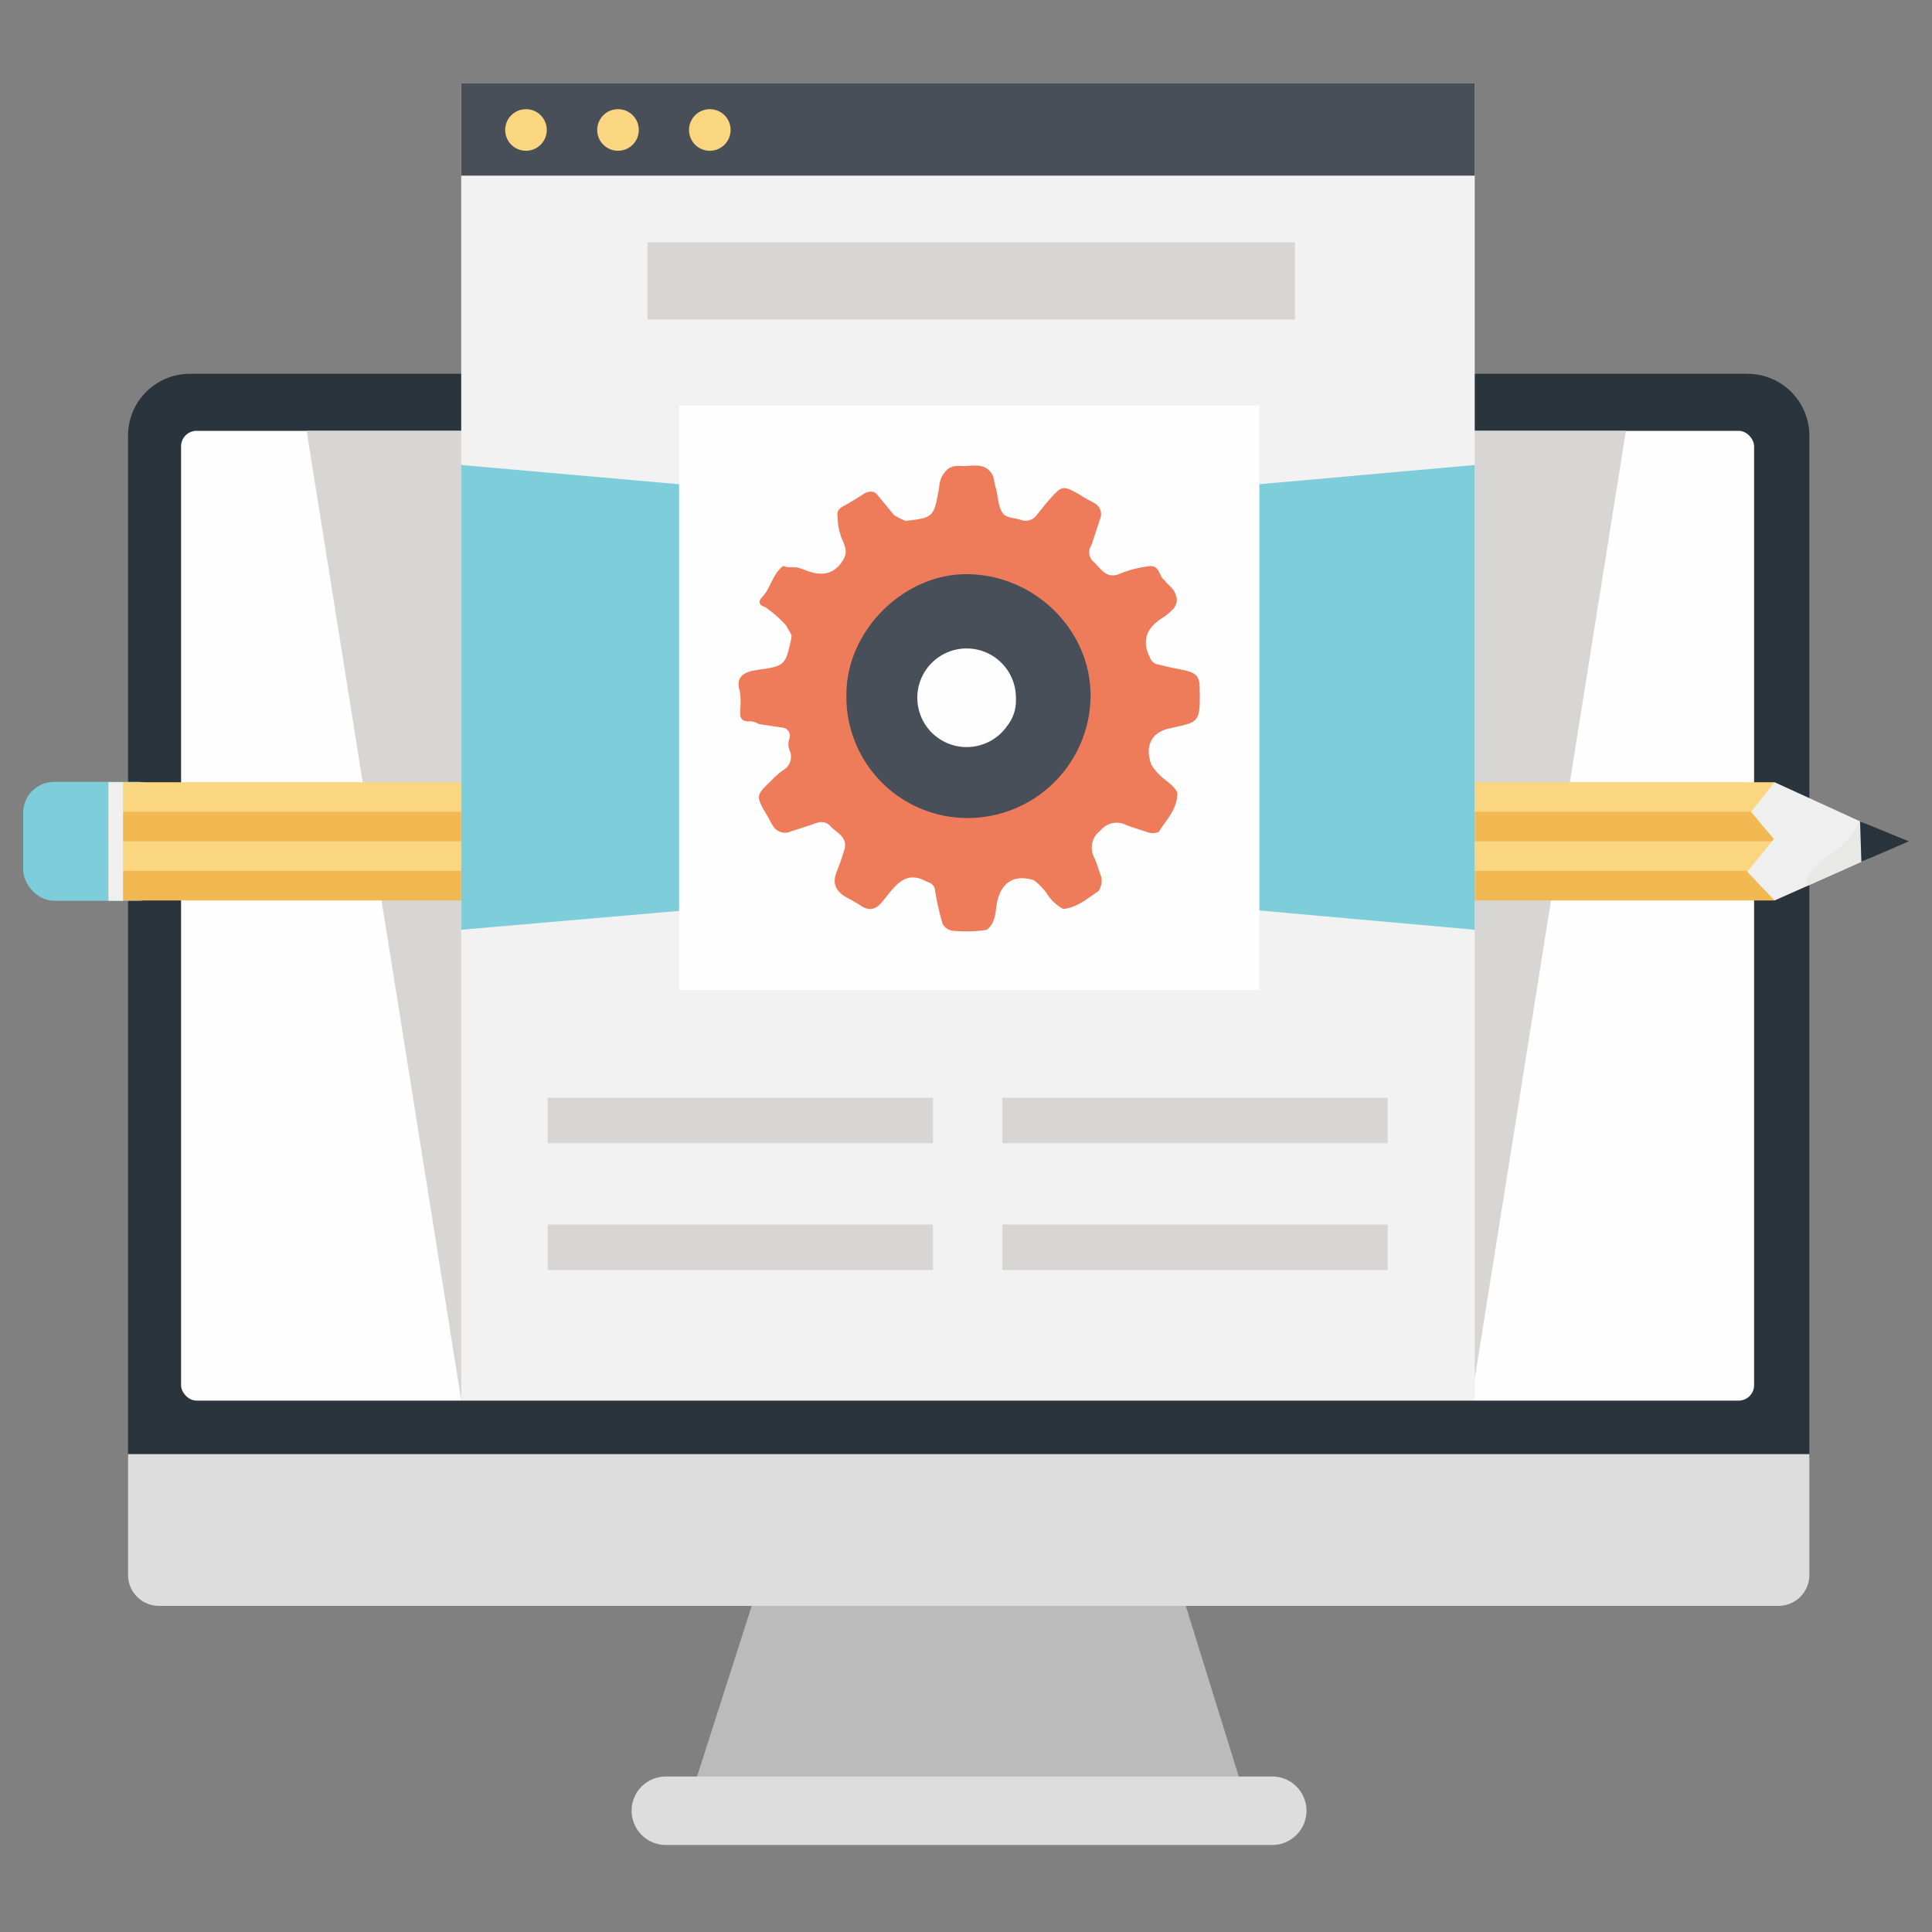 <svg id="Layer_1" data-name="Layer 1" xmlns="http://www.w3.org/2000/svg" viewBox="0 0 250 250"><rect x="0" y="0" width="250" height="250" fill="#808080" stroke="none"/><defs><style>.cls-1{fill:#bbb;}.cls-1,.cls-10,.cls-11,.cls-14,.cls-15,.cls-16,.cls-18,.cls-2,.cls-3,.cls-5{fill-rule:evenodd;}.cls-2{fill:#ddd;}.cls-3{fill:#2a343d;}.cls-4{fill:#fefefe;}.cls-17,.cls-5{fill:#d7d6d5;}.cls-14,.cls-6{fill:#7dcddb;}.cls-18,.cls-7{fill:#f9d67f;}.cls-8{fill:#f2b953;}.cls-10,.cls-9{fill:#efefef;}.cls-11{fill:#e8e8e7;}.cls-12{fill:#f2f2f2;}.cls-13,.cls-16{fill:#484f59;}.cls-15{fill:#ee7b5a;}</style></defs><title>ui_ux_design</title><polygon class="cls-1" points="160.31 229.93 90.18 229.93 97.81 206.12 152.92 206.12 160.31 229.93"/><path class="cls-2" d="M169.06,234.3a4.44,4.44,0,0,1-4.43,4.44H86.16a4.44,4.44,0,0,1-4.43-4.44h0a4.43,4.43,0,0,1,4.43-4.42h78.47a4.43,4.43,0,0,1,4.43,4.42Z"/><path class="cls-3" d="M16.57,188.43V56.37a8,8,0,0,1,8-8H226.13a8,8,0,0,1,8,8V188.59Z"/><rect class="cls-4" x="23.43" y="55.75" width="203.55" height="125.49" rx="2" ry="2"/><polygon class="cls-5" points="210.39 55.75 39.68 55.75 59.68 181.16 190.39 181.16 210.39 55.75"/><rect class="cls-6" x="3" y="101.17" width="18.93" height="15.39" rx="4" ry="4"/><rect class="cls-7" x="14.07" y="101.22" width="215.56" height="15.29"/><rect class="cls-8" x="14.07" y="105.04" width="215.56" height="3.82"/><rect class="cls-8" x="14.07" y="112.69" width="215.56" height="3.82"/><rect class="cls-9" x="14.04" y="101.22" width="1.88" height="15.34"/><polygon class="cls-10" points="241.84 106.81 229.63 101.22 226.58 105.05 229.54 108.57 226.1 112.8 229.63 116.52 241.79 111.11 241.84 106.81"/><path class="cls-11" d="M233.75,114.68l8-3.57.05-4.3-1.36-.62s-.16,2.06-3.48,4.25C237,110.44,233.38,112.7,233.75,114.68Z"/><path class="cls-2" d="M234.13,188.16V203.8a4,4,0,0,1-4,4H20.57a4,4,0,0,1-4-4V188.16Z"/><rect class="cls-12" x="59.68" y="10.8" width="131.15" height="170.35"/><rect class="cls-13" x="59.68" y="10.8" width="131.15" height="11.93"/><polygon class="cls-14" points="190.83 120.31 126.33 114.54 59.68 120.31 59.68 60.17 125.56 65.99 190.83 60.17 190.83 120.31"/><rect class="cls-4" x="87.87" y="52.46" width="75.09" height="75.65"/><path class="cls-15" d="M151.23,94.28c4-.91,4.11-.6,4-5.51a2.83,2.83,0,0,0-.1-.71c-.23-.92-1-1.08-1.77-1.32-1.14-.22-2.27-.43-3.39-.74a1.33,1.33,0,0,1-1.17-.93c-1.12-2.21-.39-3.84,1.59-5.1a6.41,6.41,0,0,0,1.24-1,1.73,1.73,0,0,0,.47-2.11c-.25-.77-1-1.17-1.42-1.79-.73-.48-.58-1.82-1.8-1.82a14.48,14.48,0,0,0-4,1c-1.72.74-2.42-.68-3.39-1.57a1.6,1.6,0,0,1-.26-2.13c.35-1.09.74-2.16,1.06-3.26a1.63,1.63,0,0,0-.39-2c-.64-.44-1.37-.71-2-1.17-2.39-1.37-2.44-1.36-4.2.63-.52.59-1,1.24-1.49,1.81a1.81,1.81,0,0,1-2.05.75c-.74-.31-1.62-.21-2.29-.75-.78-1-.68-2.24-1-3.36-.18-.55-.2-1.14-.41-1.68-1-1.88-2.78-1.08-4.28-1.23a2.42,2.42,0,0,0-1.48.36,3.21,3.21,0,0,0-1.15,2.23c-.7,4.09-.7,4.09-4.39,4.53a11.83,11.83,0,0,1-1.46-.75L113.5,64c-.42-.52-.94-.41-1.47-.25-.91.56-1.81,1.17-2.76,1.67-.66.34-1.07.74-.87,1.53a6.5,6.5,0,0,0,.29,2c.21,1.08,1.16,2.08.55,3.25-1,1.9-2.52,2.44-4.59,1.74-.34-.12-.67-.25-1-.36-.73-.35-1.56,0-2.29-.35-1.38,1-1.6,2.82-2.71,4-.63.66-.4,1.08.38,1.34A15.41,15.41,0,0,1,101.78,81c.17.48.58.85.66,1.38-.81,3.8-.81,3.8-4.59,4.33l-.53.1c-1.4.34-2.08,1.06-1.59,2.62a9.65,9.65,0,0,1,.06,2.35c0,.58-.16,1.25.62,1.52l.15,0,.13.07a2,2,0,0,1,1.47.32l3,.45a1.08,1.08,0,0,1,1,1.4,2.07,2.07,0,0,0,0,1.51,2,2,0,0,1-.85,2.62,12.27,12.27,0,0,0-1.48,1.31c-2.06,2-2.06,2-.59,4.5.26.45.48.92.76,1.36a1.83,1.83,0,0,0,2.36.74c.75-.23,1.49-.48,2.24-.73.9-.26,1.78-.87,2.72-.09.77.94,2.29,1.4,2,3-.29,1-.64,2-1,2.93-.76,1.69-.07,2.8,1.46,3.56a19.88,19.88,0,0,1,1.78,1.06c1.55.87,2.31-.24,3.11-1.25,1.34-1.68,2.65-3.41,5.19-2,.54.18,1,.4,1.12,1.06a33.84,33.84,0,0,0,1,4.45,1.82,1.82,0,0,0,1.64.89,16.72,16.72,0,0,0,4.06-.14c1.31-1,1.06-2.61,1.44-4,.64-2.26,2.26-3.16,4.65-2.43a8.81,8.81,0,0,1,1.59,1.58,5.76,5.76,0,0,0,2.23,2.15c1.81-.19,3.11-1.36,4.53-2.29a2.3,2.3,0,0,0,.19-2.36,17.59,17.59,0,0,0-.72-2,2.75,2.75,0,0,1,.82-3.51,2.68,2.68,0,0,1,3.22-.75c.88.36,1.81.63,2.72.93a2,2,0,0,0,1.59,0c1-1.57,2.45-3,2.4-5.06-.43-1-1.46-1.48-2.2-2.21A8.76,8.76,0,0,1,149,99C148.11,96.64,148.93,94.8,151.23,94.28Zm-24.14,8.17h0a5.66,5.66,0,0,1-3.81,0h0a5.36,5.36,0,0,1-2.84-.79,3.71,3.71,0,0,1-1.89-1h0A6.24,6.24,0,0,1,116,98.46,2.89,2.89,0,0,1,114.87,97a5.87,5.87,0,0,1-1.4-3,1.74,1.74,0,0,1-.14-.4,8.49,8.49,0,0,1-.4-4.88,1.9,1.9,0,0,1,.16-.61,5.84,5.84,0,0,1,1.06-3.26,10.52,10.52,0,0,1,5.89-5.8A10.24,10.24,0,0,1,126.6,78a1.81,1.81,0,0,1,1.48.3,6.78,6.78,0,0,1,3.64,1.48,3,3,0,0,1,1.49,1.08,6.24,6.24,0,0,1,2.21,2.46,3.26,3.26,0,0,1,1,1.6,8.11,8.11,0,0,1,1.15,4.35c0,.61,0,1.22,0,1.83A12,12,0,0,1,127.09,102.45Z"/><path class="cls-16" d="M125.24,74.3c-8.17-.12-15.61,7.17-15.71,15.38a15.68,15.68,0,0,0,15.36,16.17,15.92,15.92,0,0,0,16.23-15.71C141.2,81.63,134,74.42,125.24,74.3Zm-.16,22.37a6.38,6.38,0,1,1,6.38-6.38c0,.11,0,.22,0,.33a5.17,5.17,0,0,1-1.13,3.31A6.38,6.38,0,0,1,125.08,96.67Z"/><rect class="cls-17" x="83.78" y="31.36" width="83.78" height="9.98"/><rect class="cls-17" x="70.87" y="142.05" width="49.86" height="5.89"/><rect class="cls-17" x="70.87" y="158.45" width="49.86" height="5.89"/><rect class="cls-17" x="129.7" y="142.05" width="49.86" height="5.89"/><rect class="cls-17" x="129.7" y="158.45" width="49.86" height="5.89"/><polygon class="cls-3" points="240.69 106.28 247 108.87 240.86 111.52 240.69 106.28"/><path class="cls-18" d="M70.75,16.82a2.69,2.69,0,1,1-2.69-2.69A2.68,2.68,0,0,1,70.75,16.82Z"/><path class="cls-18" d="M82.66,16.82A2.69,2.69,0,1,1,80,14.13,2.68,2.68,0,0,1,82.66,16.82Z"/><path class="cls-18" d="M94.54,16.82a2.69,2.69,0,1,1-2.69-2.69A2.68,2.68,0,0,1,94.54,16.82Z"/></svg>